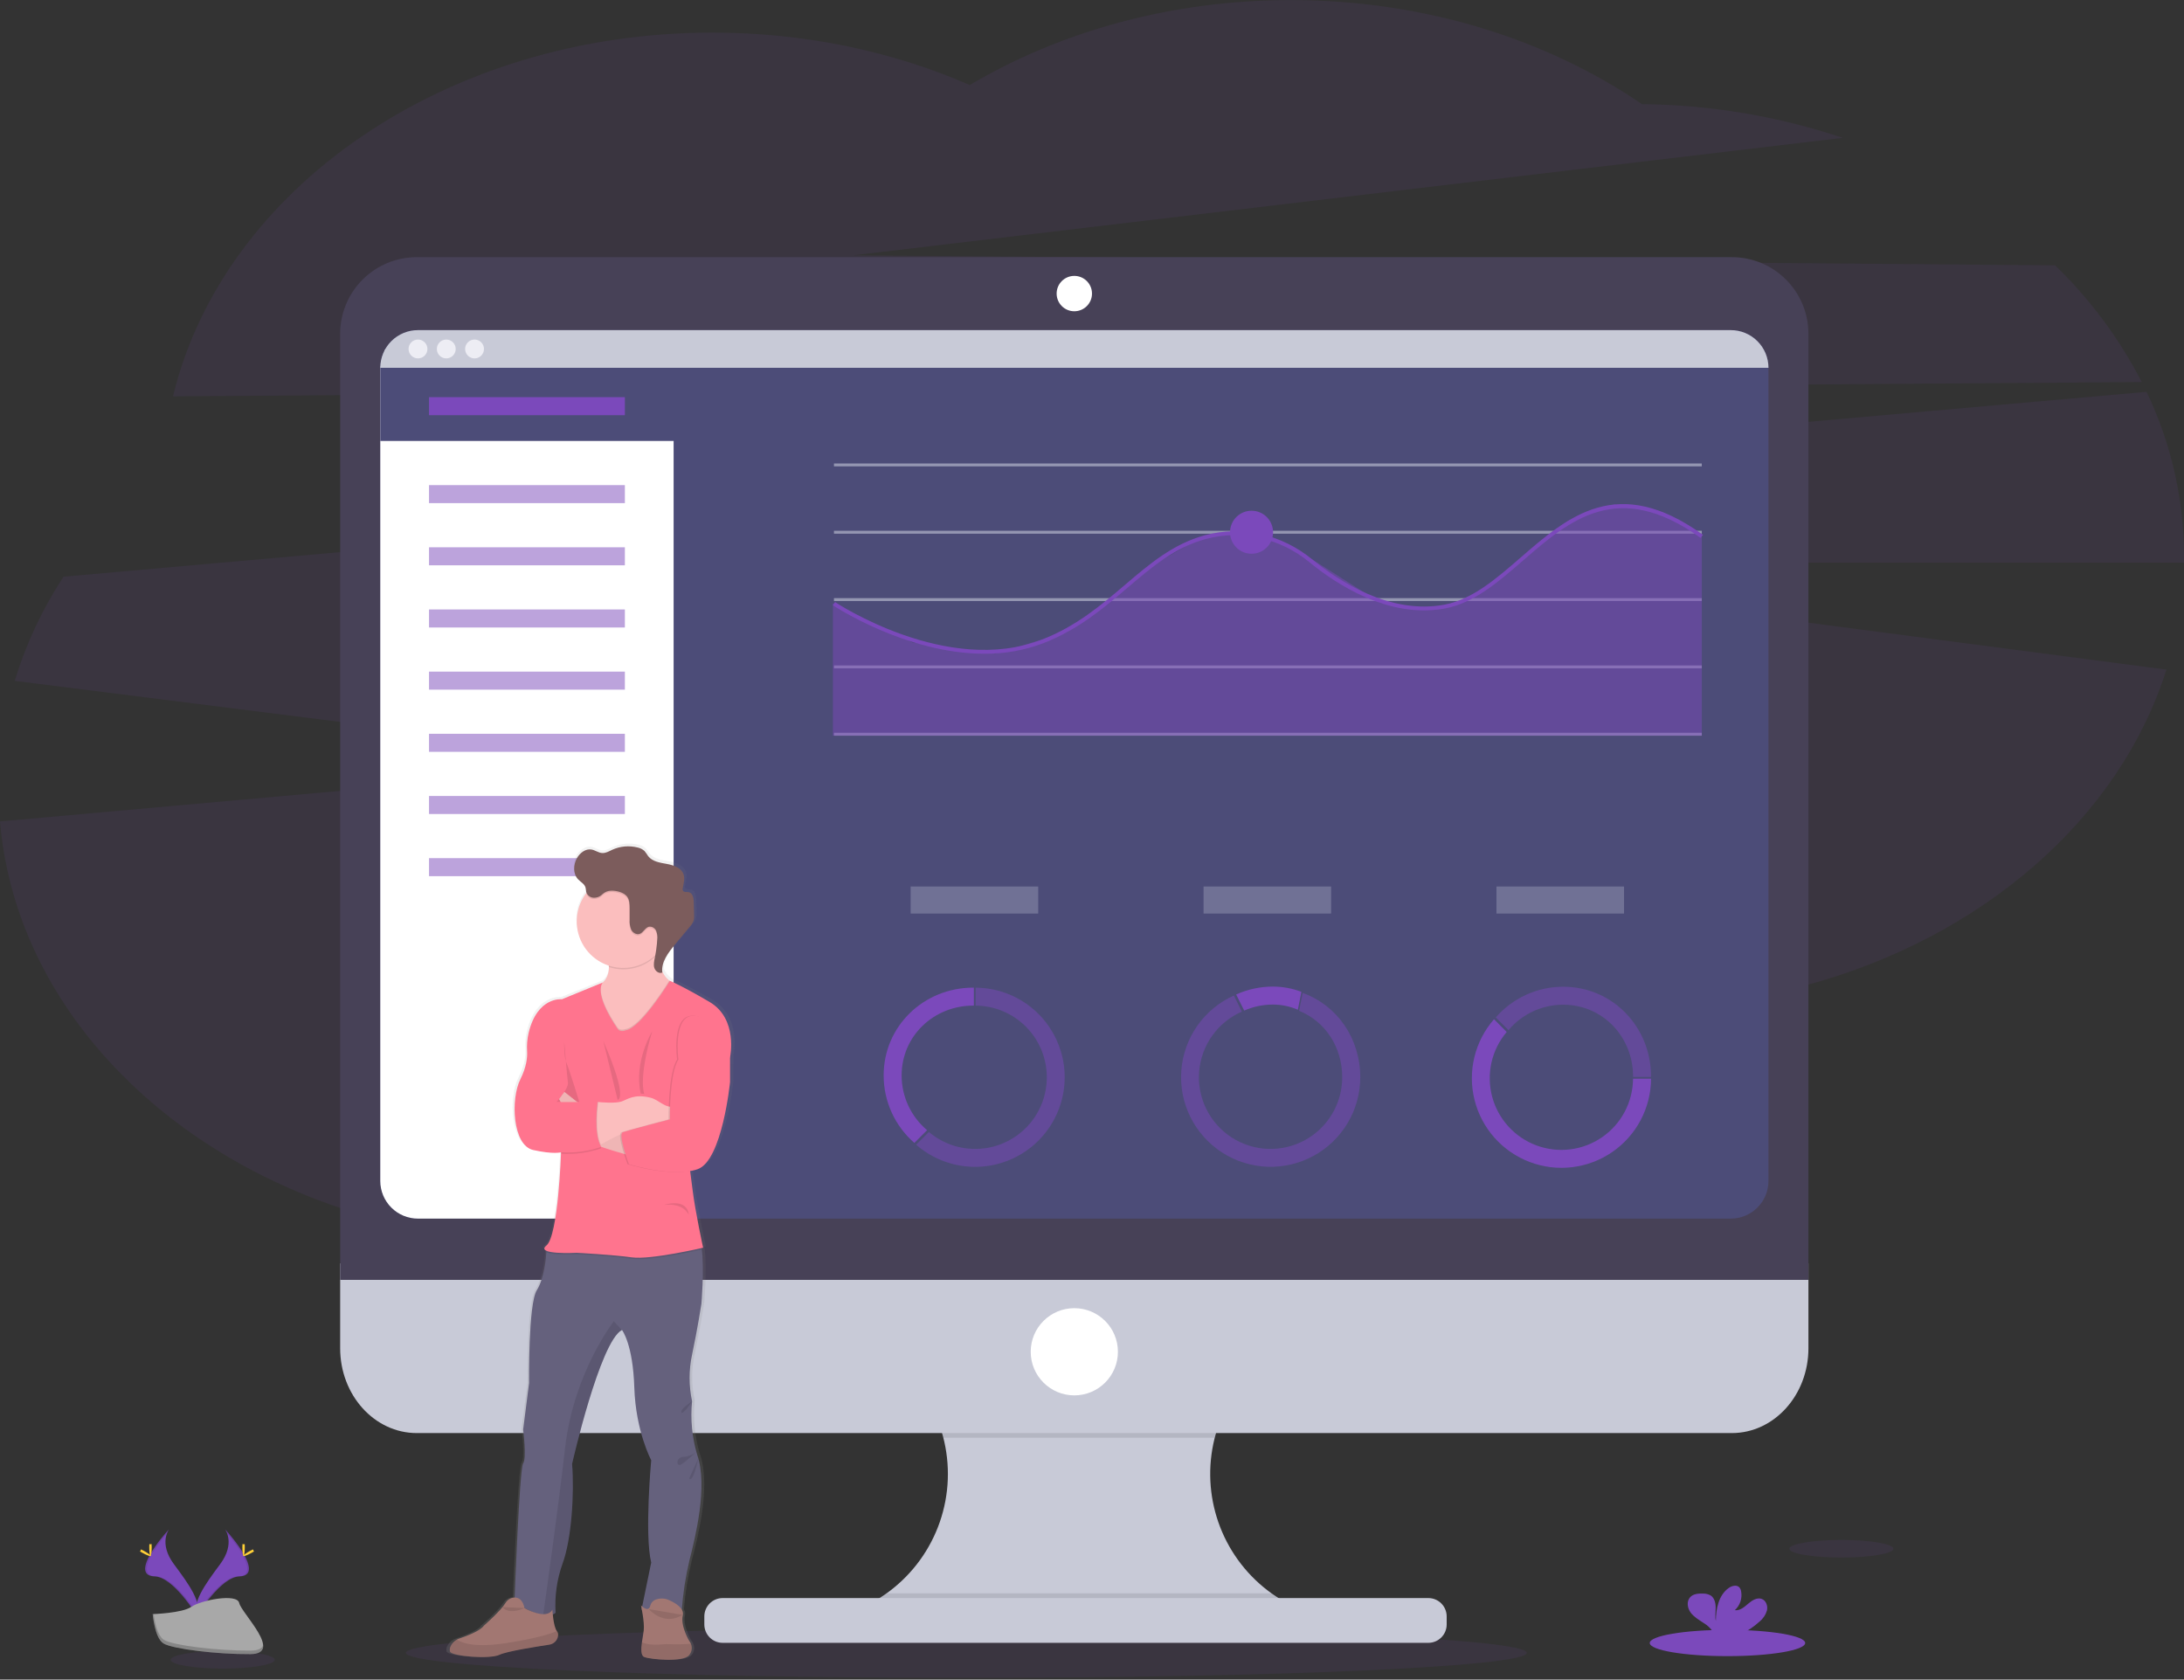 <svg width="1130" height="869" viewBox="0 0 1130 869" fill="none" xmlns="http://www.w3.org/2000/svg">
<rect x="0" y="0" width="1130" height="869" fill="#333333" stroke="none"/>
<g clip-path="url(#clip0_417:1457)">
<path opacity="0.1" d="M1108.14 197.66C1096.59 175.222 1081.45 154.825 1063.31 137.28L441.45 132.1L953.45 71.31C919.949 60.101 884.895 54.222 849.57 53.89C800.28 20.24 736.93 0.05 667.83 0.05C605.83 0.05 548.5 16.34 501.76 43.98C462.04 26.68 416.76 16.87 368.65 16.87C230.48 16.87 115.35 97.77 89.52 205.06L1108.14 197.66Z" fill="#7B49BB"/>
<path opacity="0.1" d="M1130 287.64C1129.96 258.242 1123.34 229.226 1110.62 202.72L32.86 298.36C21.921 315.037 13.418 333.19 7.61 352.27L341.36 394.33L0 424.99C10.27 546.45 133.43 642.35 283.88 642.35C359.61 642.35 428.42 618.05 479.41 578.42C530.56 618.8 600.03 643.63 676.58 643.63C790.15 643.63 888.18 588.96 933.83 509.92C1025.41 485.34 1096.55 423.64 1120.9 346.45L698.83 291.11H1130C1130 289.95 1130 288.8 1130 287.64Z" fill="#7B49BB"/>
<path opacity="0.1" d="M499.98 868.09C660.132 868.09 789.96 862.297 789.96 855.15C789.96 848.003 660.132 842.21 499.98 842.21C339.828 842.21 210 848.003 210 855.15C210 862.297 339.828 868.09 499.98 868.09Z" fill="#7B49BB"/>
<path d="M672.09 832.39V840.21H440.84V833.86C454.943 828.635 467.179 819.343 475.998 807.161C484.817 794.978 489.824 780.453 490.384 765.424C490.944 750.394 487.032 735.537 479.144 722.732C471.255 709.927 459.745 699.75 446.07 693.49H670.52C657.152 699.611 645.846 709.478 637.973 721.896C630.1 734.313 625.997 748.748 626.164 763.45C626.33 778.152 630.757 792.491 638.909 804.727C647.06 816.964 658.587 826.573 672.09 832.39V832.39Z" fill="#C8CAD7"/>
<path opacity="0.1" d="M670.52 693.49C660.205 698.226 651.08 705.209 643.813 713.928C636.545 722.647 631.32 732.881 628.52 743.88H488.08C485.278 732.881 480.053 722.648 472.786 713.929C465.519 705.211 456.394 698.227 446.08 693.49H670.52Z" fill="black"/>
<path d="M176 653.65V697.55C176 721.79 193.74 741.44 215.63 741.44H896.05C917.94 741.44 935.68 721.79 935.68 697.55V653.65H176Z" fill="#C8CAD7"/>
<path opacity="0.1" d="M672.09 832.39V840.21H440.84V833.86C447.18 831.501 453.176 828.306 458.67 824.36H657.91C662.337 827.534 667.091 830.226 672.09 832.39V832.39Z" fill="black"/>
<path d="M739.01 826.8H373.92C368.673 826.8 364.42 831.053 364.42 836.3V840.47C364.42 845.717 368.673 849.97 373.92 849.97H739.01C744.257 849.97 748.51 845.717 748.51 840.47V836.3C748.51 831.053 744.257 826.8 739.01 826.8Z" fill="#C8CAD7"/>
<path d="M935.68 172.62C935.667 162.119 931.485 152.053 924.054 144.633C916.623 137.214 906.551 133.047 896.05 133.05H215.66C205.154 133.039 195.074 137.202 187.636 144.623C180.199 152.043 176.013 162.114 176 172.62V662.19H935.68V172.62Z" fill="#474157"/>
<path d="M915 190.3V610.97C915.001 613.533 914.498 616.07 913.518 618.438C912.538 620.805 911.101 622.957 909.289 624.769C907.477 626.581 905.325 628.018 902.958 628.998C900.59 629.978 898.052 630.481 895.49 630.48H216.27C213.708 630.481 211.17 629.978 208.802 628.998C206.435 628.018 204.283 626.581 202.471 624.769C200.66 622.957 199.222 620.805 198.242 618.438C197.262 616.07 196.759 613.533 196.76 610.97V190.3C196.76 185.126 198.816 180.163 202.474 176.504C206.133 172.846 211.096 170.79 216.27 170.79H895.44C898.006 170.784 900.549 171.283 902.922 172.261C905.294 173.238 907.451 174.674 909.268 176.487C911.085 178.299 912.527 180.452 913.51 182.822C914.494 185.193 915 187.734 915 190.3V190.3Z" fill="#4C4C78"/>
<path d="M555.85 161.04C560.903 161.04 565 156.943 565 151.89C565 146.837 560.903 142.74 555.85 142.74C550.797 142.74 546.7 146.837 546.7 151.89C546.7 156.943 550.797 161.04 555.85 161.04Z" fill="white"/>
<path d="M555.85 721.94C568.31 721.94 578.41 711.84 578.41 699.38C578.41 686.921 568.31 676.82 555.85 676.82C543.39 676.82 533.29 686.921 533.29 699.38C533.29 711.84 543.39 721.94 555.85 721.94Z" fill="white"/>
<path d="M348.53 180.55V630.48H216.27C213.708 630.481 211.17 629.978 208.802 628.998C206.435 628.018 204.283 626.581 202.471 624.769C200.66 622.957 199.222 620.805 198.242 618.438C197.262 616.07 196.759 613.532 196.76 610.97V190.3L197.47 187.65L199.37 180.55H348.53Z" fill="white"/>
<path d="M365.5 187.65V228.15H196.76V190.3L197.47 187.65H365.5Z" fill="#4C4C78"/>
<path d="M915 190.3H196.76C196.76 187.738 197.265 185.202 198.245 182.835C199.226 180.469 200.663 178.319 202.475 176.508C204.287 174.697 206.438 173.261 208.805 172.281C211.172 171.302 213.708 170.799 216.27 170.8H895.44C898.006 170.792 900.548 171.291 902.921 172.267C905.294 173.243 907.45 174.679 909.267 176.49C911.084 178.302 912.526 180.454 913.51 182.824C914.494 185.193 915 187.734 915 190.3V190.3Z" fill="#C8CAD7"/>
<path d="M216.27 185.43C218.965 185.43 221.15 183.245 221.15 180.55C221.15 177.855 218.965 175.67 216.27 175.67C213.575 175.67 211.39 177.855 211.39 180.55C211.39 183.245 213.575 185.43 216.27 185.43Z" fill="#EDEDF4"/>
<path d="M230.9 185.43C233.595 185.43 235.78 183.245 235.78 180.55C235.78 177.855 233.595 175.67 230.9 175.67C228.205 175.67 226.02 177.855 226.02 180.55C226.02 183.245 228.205 185.43 230.9 185.43Z" fill="#EDEDF4"/>
<path d="M245.53 185.43C248.225 185.43 250.41 183.245 250.41 180.55C250.41 177.855 248.225 175.67 245.53 175.67C242.835 175.67 240.65 177.855 240.65 180.55C240.65 183.245 242.835 185.43 245.53 185.43Z" fill="#EDEDF4"/>
<path d="M323.31 205.48H221.98V214.81H323.31V205.48Z" fill="#7B49BB"/>
<path opacity="0.5" d="M323.31 250.98H221.98V260.31H323.31V250.98Z" fill="#7B49BB"/>
<path opacity="0.5" d="M323.31 283.15H221.98V292.48H323.31V283.15Z" fill="#7B49BB"/>
<path opacity="0.5" d="M323.31 315.32H221.98V324.65H323.31V315.32Z" fill="#7B49BB"/>
<path opacity="0.5" d="M323.31 347.48H221.98V356.81H323.31V347.48Z" fill="#7B49BB"/>
<path opacity="0.5" d="M323.31 379.65H221.98V388.98H323.31V379.65Z" fill="#7B49BB"/>
<path opacity="0.5" d="M323.31 411.82H221.98V421.15H323.31V411.82Z" fill="#7B49BB"/>
<path opacity="0.5" d="M323.31 443.98H221.98V453.31H323.31V443.98Z" fill="#7B49BB"/>
<path opacity="0.5" d="M880.5 239.79H431.49V241.29H880.5V239.79Z" fill="#DCE0ED"/>
<path opacity="0.5" d="M880.5 274.62H431.49V276.12H880.5V274.62Z" fill="#DCE0ED"/>
<path opacity="0.5" d="M880.5 309.46H431.49V310.96H880.5V309.46Z" fill="#DCE0ED"/>
<path opacity="0.5" d="M880.5 344.29H431.49V345.79H880.5V344.29Z" fill="#DCE0ED"/>
<path opacity="0.5" d="M880.5 379.12H431.49V380.62H880.5V379.12Z" fill="#DCE0ED"/>
<path opacity="0.5" d="M880.51 380.61H430.94V312.11L472.17 332.43L514.84 338.21L552.28 326.92L597.45 291.89L620.17 278.77L636.78 275.57L652.67 276.42L678.81 289.33L714.33 311.96L742.21 315.55L764.32 307.93L811.17 269.55L835.09 261.02L860.12 264.89L880.51 276.66V380.61Z" fill="#7B49BB"/>
<path d="M509.3 338.23C468.82 338.23 431.4 313.47 430.94 313.15L432.05 311.49C432.63 311.88 490.21 349.98 539.14 330.89C557 323.94 569.68 313.11 582 302.65C594.83 291.72 606.95 281.39 623.46 276.91C642.46 271.78 663.11 276.43 678.84 289.35C692.28 300.4 719.06 318.15 747.35 312.84C761.77 310.14 773.93 299.6 786.8 288.45C811.44 267.05 837 244.96 881.09 276.68L879.92 278.3C837.07 247.51 812.16 269.09 788.08 289.96C775 301.3 762.64 311.96 747.69 314.81C718.59 320.26 691.25 302.17 677.54 290.9C662.31 278.38 642.28 273.9 623.96 278.85C607.87 283.21 595.96 293.39 583.27 304.17C570.86 314.74 558.02 325.68 539.87 332.76C530.109 336.47 519.742 338.325 509.3 338.23Z" fill="#7B49BB"/>
<path d="M647.55 286.5C653.697 286.5 658.68 281.517 658.68 275.37C658.68 269.223 653.697 264.24 647.55 264.24C641.403 264.24 636.42 269.223 636.42 275.37C636.42 281.517 641.403 286.5 647.55 286.5Z" fill="#7B49BB"/>
<path d="M368.62 517.24C353.41 508.48 347.62 506.31 347.62 506.3L347.31 506.08C345.649 504.806 344.329 503.139 343.47 501.23C343.47 500.88 343.47 500.53 343.47 500.23V500.33C343.72 495.69 347.01 491.48 350.14 487.8C352.807 484.66 355.473 481.523 358.14 478.39C359.059 477.438 359.762 476.299 360.2 475.05C360.363 474.396 360.437 473.723 360.42 473.05C360.42 472.77 360.42 472.5 360.42 472.23C360.42 469.89 360.31 467.55 360.23 465.23C360.15 463.18 359.63 460.61 357.58 460.23C356.52 460.01 355.12 460.39 354.58 459.48C354.384 459.108 354.334 458.677 354.44 458.27C354.44 458.27 354.44 458.33 354.44 458.36C354.436 458.323 354.436 458.286 354.44 458.25C354.834 456.672 355.089 455.062 355.2 453.44C355.236 452.617 355.124 451.794 354.87 451.01C353.68 447.62 349.61 446.23 346.01 445.59C342.41 444.95 338.37 444.4 336.11 441.59C335.49 440.653 334.823 439.748 334.11 438.88C333.063 437.957 331.79 437.329 330.42 437.06C325.954 435.953 321.246 436.365 317.04 438.23C315.3 439.01 313.55 440.05 311.64 439.94C309.73 439.83 307.96 438.44 306 438.11C302.84 437.57 299.81 439.9 298.25 442.65C297.325 444.282 296.833 446.124 296.82 448C296.82 448.1 296.82 448.21 296.82 448.31C296.781 450.327 297.518 452.282 298.88 453.77C300.24 455.19 302.27 456.16 302.88 458.02C303.11 458.78 303.06 459.6 303.26 460.36C303.26 460.46 303.32 460.55 303.35 460.65L303.24 460.78C299.992 464.96 298.232 470.106 298.24 475.4C298.271 480.54 299.935 485.538 302.99 489.671C306.046 493.805 310.335 496.862 315.24 498.4C315.24 498.63 315.24 498.87 315.24 499.12C315.308 500.621 315.048 502.119 314.478 503.509C313.908 504.899 313.042 506.148 311.94 507.17L290.36 515.83C290.36 515.83 277.36 514.29 272.68 533.28C271.93 536.431 271.66 539.678 271.88 542.91C272.05 545.78 271.65 550.82 268.32 557.34C262.99 567.78 264.2 591.73 275.1 594.1C285.39 596.34 289.42 595.41 289.84 595.3V595.72C289.67 600.22 288.04 638.98 282.11 643.72C280.46 645.01 280.77 645.89 282.11 646.48C282.11 646.48 282.11 646.73 282.11 647.18C281.93 650.02 281.01 660.81 277.04 666.96C272.48 674.05 273 715.05 273 715.05L269.86 739.24C269.86 739.24 271.79 754.18 269.86 756.79C268.13 759.12 265.86 814.4 265.34 826.38H265.14C264.191 826.437 263.269 826.726 262.457 827.221C261.645 827.716 260.966 828.402 260.48 829.22C257.9 833.36 249 840.99 249 840.99C247.07 843.74 239.91 846.37 236.13 847.61C235.624 847.772 235.135 847.983 234.67 848.24C233.255 849.011 232.118 850.207 231.42 851.66C231.174 852.088 231.017 852.56 230.959 853.05C230.901 853.54 230.942 854.036 231.08 854.51C232.08 856.88 252.15 858.51 257.23 856.17C261.23 854.31 277.07 851.85 283.65 850.89C284.844 850.739 285.954 850.196 286.805 849.345C287.656 848.494 288.2 847.384 288.35 846.19C288.413 845.778 288.392 845.358 288.289 844.954C288.186 844.55 288.003 844.171 287.75 843.84V843.84C286.49 842.28 285.84 838.02 285.55 835.24C286.084 835.021 286.583 834.725 287.03 834.36C286.49 825.741 287.726 817.102 290.66 808.98C295.5 796.18 296.96 772.46 295.75 757.04C295.75 757.04 310.52 693.47 322.15 687.54C322.33 687.76 327.97 695 328.69 717.42C329.41 740.19 337.64 755.13 337.64 755.13C337.64 755.13 334.01 793.79 337.64 808.26L332.87 831.05C332.671 830.887 332.481 830.713 332.3 830.53C332.3 830.53 332.44 831.17 332.64 832.18L332.54 832.66L332.74 832.71C333.28 835.56 334.08 840.53 333.74 843.45C333.55 845.12 333.09 847.39 332.74 849.63C332.24 853.14 332.1 856.55 333.95 857.29C336.95 858.51 354.78 860.18 357.81 856.29C358.489 855.493 358.931 854.521 359.087 853.486C359.242 852.45 359.105 851.391 358.69 850.43C358.47 849.893 358.174 849.391 357.81 848.94C357.81 848.94 353.08 841.21 354.42 835.76C354.543 835.228 354.555 834.678 354.457 834.141C354.359 833.604 354.153 833.094 353.85 832.64C354.544 824.012 355.931 815.455 358 807.05C361 795.64 367.42 770.62 362.72 754.16C362.54 753.52 362.34 752.88 362.12 752.26C359.405 743.277 358.497 733.845 359.45 724.51C357.701 716.541 357.701 708.288 359.45 700.32C362.33 687.05 364.36 674.05 364.36 674.05C364.36 674.05 365.96 656.5 364.56 645.74L364.47 645.05L365.23 644.88C365.23 644.88 361.12 626.62 359.66 615C359.32 612.25 358.87 608.78 358.38 605.07C359.721 604.84 361.041 604.505 362.33 604.07C375.41 599.56 379.52 558.76 379.52 558.76V545.82C379.52 545.82 383.88 526.05 368.62 517.24ZM271.19 832.24L270.55 831.9L271.19 832.24Z" fill="url(#paint0_linear_417:1457)"/>
<path d="M360.73 752.65C366.4 768.96 359.73 795.43 356.73 807.25C354.71 815.797 353.372 824.491 352.73 833.25C345.829 834.415 338.77 834.252 331.93 832.77L336.93 808.43C333.39 794.01 336.93 755.48 336.93 755.48C336.93 755.48 328.93 740.58 328.19 717.89C327.49 695.56 321.99 688.34 321.81 688.11C310.38 694.05 296 757.38 296 757.38C297.18 772.74 295.76 796.38 291 809.15C288.131 817.256 286.924 825.857 287.45 834.44C285.8 835.83 283.5 836.07 281.02 835.67C274.27 834.58 266.18 828.76 266.18 828.76C266.18 828.76 268.78 759.76 270.67 757.14C272.56 754.52 270.67 739.65 270.67 739.65L273.74 715.54C273.74 715.54 273.27 674.65 277.74 667.54C281.62 661.41 282.51 650.65 282.69 647.83C282.69 647.38 282.69 647.13 282.69 647.13L289.53 638.94C289.53 638.94 355.72 633.94 360.68 638.94C361.9 640.16 362.68 642.94 363.1 646.42C364.46 657.14 362.9 674.63 362.9 674.63C362.9 674.63 360.9 687.63 358.08 700.86C356.373 708.806 356.373 717.024 358.08 724.97C357.156 734.281 358.056 743.683 360.73 752.65V752.65Z" fill="#65617D"/>
<path d="M356.59 856.3C353.64 860.2 336.27 858.55 333.31 857.3C331.5 856.55 331.64 853.16 332.13 849.66C332.44 847.43 332.89 845.16 333.07 843.51C333.55 839.25 331.66 830.62 331.66 830.62C331.66 830.62 335.56 834.76 336.5 830.62C336.717 829.83 337.146 829.115 337.74 828.551C338.334 827.987 339.07 827.596 339.87 827.42C341.896 826.807 344.075 826.942 346.01 827.8C349.08 829.13 354.2 831.97 353.28 835.8C351.98 841.23 356.59 848.93 356.59 848.93C356.948 849.382 357.237 849.884 357.45 850.42C357.865 851.384 358.004 852.444 357.852 853.482C357.7 854.52 357.263 855.495 356.59 856.3V856.3Z" fill="#A27772"/>
<path opacity="0.1" d="M356.59 856.3C353.64 860.2 336.27 858.55 333.31 857.3C331.5 856.55 331.64 853.16 332.13 849.66C333.99 850.53 337.13 851.26 342.45 850.77C343.686 850.65 344.929 850.61 346.17 850.65C349.931 850.826 353.699 850.753 357.45 850.43C357.863 851.392 358.001 852.45 357.849 853.486C357.697 854.523 357.261 855.496 356.59 856.3V856.3Z" fill="black"/>
<path opacity="0.1" d="M296 757.38C297.18 772.74 295.76 796.38 291 809.15C288.131 817.256 286.924 825.857 287.45 834.44C285.8 835.83 283.5 836.07 281.02 835.67C282.45 825.67 288.52 782.74 292.42 748.81C296.85 710.16 317.59 683.57 317.59 683.57L321.73 688.12C310.38 694.05 296 757.38 296 757.38Z" fill="black"/>
<path d="M349.5 508.95L346.61 523.13L332.48 546.89L315.05 539.44C315.05 539.44 291.35 514.62 306.24 511.08C308.025 510.699 309.711 509.95 311.19 508.88C314.11 506.67 315.03 503.47 315.05 500.33C314.932 496.812 314.109 493.354 312.63 490.16L343.12 480.59C341.859 484.595 341.123 488.746 340.93 492.94C340.7 501.24 343.78 505.34 346.31 507.29C347.252 508.051 348.336 508.615 349.5 508.95V508.95Z" fill="#FBBEBE"/>
<path opacity="0.1" d="M343.12 480.59C341.859 484.595 341.123 488.746 340.93 492.94C337.841 496.606 333.728 499.268 329.118 500.584C324.508 501.901 319.61 501.812 315.05 500.33C314.932 496.812 314.109 493.354 312.63 490.16L343.12 480.59Z" fill="black"/>
<path d="M346.61 476.69C346.61 481.458 345.196 486.12 342.547 490.085C339.898 494.05 336.132 497.14 331.727 498.965C327.321 500.789 322.473 501.267 317.796 500.337C313.12 499.406 308.824 497.11 305.452 493.738C302.08 490.366 299.784 486.07 298.853 481.394C297.923 476.717 298.4 471.869 300.225 467.463C302.05 463.058 305.14 459.292 309.105 456.643C313.07 453.994 317.732 452.58 322.5 452.58C325.668 452.572 328.807 453.19 331.736 454.399C334.665 455.608 337.326 457.384 339.566 459.624C341.806 461.864 343.582 464.525 344.791 467.454C346 470.383 346.618 473.522 346.61 476.69V476.69Z" fill="#FBBEBE"/>
<path opacity="0.1" d="M349.5 508.95L346.61 523.13L332.48 546.89L315.05 539.44C315.05 539.44 291.35 514.62 306.24 511.08C308.025 510.699 309.711 509.949 311.19 508.88C308.5 516.27 319.6 531.64 319.6 531.64C320.89 533.54 323.86 532.35 323.86 532.35C331 531.27 344.17 510.71 346.31 507.29C347.252 508.051 348.336 508.615 349.5 508.95V508.95Z" fill="black"/>
<path opacity="0.1" d="M363.15 646.44C358.95 647.44 335.73 652.53 326.93 651.25C317.24 649.83 298.39 648.89 298.39 648.89C298.39 648.89 286.39 649.53 282.71 647.89C282.71 647.44 282.71 647.19 282.71 647.19L289.55 639C289.55 639 355.74 634 360.7 639C362 640.18 362.7 642.95 363.15 646.44Z" fill="black"/>
<path d="M319.6 532.35C319.6 532.35 307.13 515.08 311.83 508.35L290.76 516.99C290.76 516.99 278.08 515.45 273.51 534.37C272.778 537.517 272.511 540.755 272.72 543.98C272.89 546.83 272.5 551.85 269.25 558.35C264.05 568.75 265.25 592.63 275.87 594.99C286.49 597.35 290.29 596.17 290.29 596.17C290.29 596.17 288.87 639.43 282.73 644.39C276.59 649.35 298.4 648.17 298.4 648.17C298.4 648.17 317.24 649.17 326.93 650.54C336.62 651.91 363.8 645.54 363.8 645.54C363.8 645.54 359.8 627.34 358.36 615.76C356.92 604.18 353.64 579.52 353.64 579.52L377.75 546.86C377.75 546.86 382 527.12 367.11 518.38C352.22 509.64 346.61 507.48 346.61 507.48C346.61 507.48 331.61 531.85 323.85 533.03C323.85 533.05 320.89 534.25 319.6 532.35Z" fill="#FF748E"/>
<path opacity="0.1" d="M291.94 539.21C291.94 539.21 291.71 547.01 293.13 550.08C294.55 553.15 299.74 570.17 299.74 570.17H287.93C287.93 570.17 294.31 563.32 293.84 560.01C293.37 556.7 291.94 539.21 291.94 539.21Z" fill="black"/>
<path d="M326.93 598.05C326.93 598.05 300.83 591.67 298.4 586.24C295.97 580.81 289.26 568.63 289.26 568.63L292.01 564.92L304.71 574.92C304.71 574.92 319.84 586.92 326.93 588.16C334.02 589.4 326.93 598.05 326.93 598.05Z" fill="#FBBEBE"/>
<path opacity="0.05" d="M326.93 598.05C326.93 598.05 300.83 591.67 298.4 586.24C295.97 580.81 289.26 568.63 289.26 568.63L292.01 564.92L304.71 574.92C304.71 574.92 319.84 586.92 326.93 588.16C334.02 589.4 326.93 598.05 326.93 598.05Z" fill="black"/>
<path d="M349.5 567.34V581.5H347.22C335.974 581.5 324.913 584.363 315.08 589.82L310.82 592.18L309.67 592.82L302.34 576.32L309.2 570.17H309.55C311.23 570.33 318.48 570.93 321.55 569.9C324.62 568.87 328.1 565.76 336.69 567.96C340.93 569.04 344.54 573.79 348.69 572.31L349.5 567.34Z" fill="#FBBEBE"/>
<path opacity="0.1" d="M372.31 541.57L377.04 546.89V559.77C377.04 559.77 373.04 600.43 360.26 604.92C347.48 609.41 324.71 602.32 324.71 602.32C324.71 602.32 318.82 586.72 321.57 585.77C324.32 584.82 345.91 579.13 345.91 579.13C345.91 579.13 345.6 555.28 350.33 548.19C350.33 548.19 347.26 525.97 357.89 525.5C368.52 525.03 372.31 541.57 372.31 541.57Z" fill="black"/>
<path d="M373 541.57L377.73 546.89V559.77C377.73 559.77 373.73 600.43 360.94 604.92C348.15 609.41 325.4 602.32 325.4 602.32C325.4 602.32 319.51 586.72 322.26 585.77C325.01 584.82 346.59 579.13 346.59 579.13C346.59 579.13 346.29 555.28 351.02 548.19C351.02 548.19 347.94 525.97 358.58 525.5C369.22 525.03 373 541.57 373 541.57Z" fill="#FF748E"/>
<path opacity="0.1" d="M340 486.93C340.21 485.376 340.025 483.793 339.46 482.33C339.164 481.607 338.636 481.002 337.959 480.611C337.282 480.22 336.495 480.065 335.72 480.17C333.72 480.64 332.82 483.27 330.84 483.9C329.17 484.43 327.34 483.25 326.54 481.69C325.87 480.064 325.59 478.304 325.72 476.55C325.72 474.55 325.72 472.6 325.72 470.62C325.72 468.47 325.65 466.15 324.32 464.46C322.67 462.36 318.8 461.46 316.22 461.53C314.498 461.548 312.846 462.212 311.59 463.39C310.959 464.025 310.195 464.511 309.352 464.812C308.509 465.113 307.61 465.221 306.72 465.13C305.935 465.01 305.201 464.67 304.601 464.149C304.001 463.629 303.56 462.95 303.33 462.19C303.326 462.164 303.326 462.137 303.33 462.11C305.339 459.454 307.877 457.242 310.783 455.616C313.69 453.989 316.901 452.982 320.216 452.658C323.531 452.335 326.877 452.701 330.043 453.735C333.209 454.769 336.127 456.448 338.612 458.665C341.097 460.883 343.095 463.591 344.482 466.62C345.868 469.648 346.612 472.931 346.666 476.261C346.72 479.591 346.084 482.896 344.797 485.968C343.511 489.04 341.601 491.813 339.19 494.11C339.589 491.733 339.86 489.336 340 486.93Z" fill="black"/>
<path d="M306.71 464.42C305.925 464.298 305.19 463.957 304.588 463.438C303.987 462.918 303.544 462.239 303.31 461.48C303.12 460.72 303.17 459.9 302.94 459.15C302.39 457.29 300.41 456.32 299.08 454.91C296.42 452.09 296.59 447.44 298.47 444.04C300 441.3 302.95 438.99 306.04 439.52C307.95 439.86 309.6 441.22 311.54 441.34C313.48 441.46 315.11 440.42 316.81 439.64C320.906 437.784 325.511 437.375 329.87 438.48C331.212 438.746 332.456 439.372 333.47 440.29C334.158 441.155 334.799 442.056 335.39 442.99C337.59 445.8 341.54 446.35 345.05 446.99C348.56 447.63 352.54 448.99 353.69 452.4C354.46 454.64 353.69 457.07 353.28 459.4C353.127 459.877 353.159 460.395 353.37 460.85C353.92 461.76 355.29 461.38 356.37 461.59C358.37 462.01 358.87 464.59 358.94 466.59C359.033 468.91 359.097 471.243 359.13 473.59C359.189 474.458 359.122 475.331 358.93 476.18C358.499 477.392 357.817 478.499 356.93 479.43L349.12 488.81C345.66 492.97 341.99 497.81 342.68 503.18C341.04 503.91 339.1 502.5 338.56 500.78C338.02 499.06 338.45 497.22 338.82 495.46C339.449 492.416 339.86 489.332 340.05 486.23C340.261 484.672 340.075 483.087 339.51 481.62C339.212 480.896 338.682 480.291 338.004 479.9C337.325 479.509 336.536 479.354 335.76 479.46C333.76 479.93 332.87 482.56 330.89 483.19C329.22 483.73 327.39 482.54 326.59 480.98C325.925 479.352 325.644 477.594 325.77 475.84V469.91C325.77 467.76 325.7 465.44 324.37 463.75C322.73 461.65 318.85 460.75 316.27 460.82C314.548 460.838 312.896 461.502 311.64 462.68C311.003 463.323 310.228 463.814 309.374 464.115C308.521 464.416 307.61 464.521 306.71 464.42V464.42Z" fill="#7C5C5C"/>
<path opacity="0.1" d="M312.15 538.62L319.56 569.02C319.56 569.02 325.39 568.99 312.15 538.62Z" fill="black"/>
<path opacity="0.1" d="M337.45 533.53C337.45 533.53 327.75 549.41 331.54 565.82L333.34 565.95C333.34 565.95 330.12 558.35 337.45 533.53Z" fill="black"/>
<path opacity="0.1" d="M343.59 623.36C343.59 623.36 355.49 619.42 356.36 628.56C356.36 628.56 354.11 622.29 343.59 623.36Z" fill="black"/>
<path opacity="0.1" d="M309.2 570.88C309.2 570.88 306.84 587.43 311.09 594.05C304.422 596.399 297.344 597.362 290.29 596.88L288.87 570.88H309.2Z" fill="black"/>
<path opacity="0.1" d="M310.82 592.18L309.67 592.82L302.34 576.32L309.2 570.17H309.55C309.44 570.97 307.53 585.18 310.82 592.18Z" fill="black"/>
<path d="M309.2 570.17C309.2 570.17 306.84 586.72 311.09 593.34C304.422 595.689 297.344 596.652 290.29 596.17L282.02 570.17H309.2Z" fill="#FF748E"/>
<path d="M288.75 846.24C288.614 847.419 288.089 848.52 287.258 849.367C286.426 850.215 285.337 850.761 284.16 850.92C277.75 851.92 262.28 854.32 258.38 856.18C253.38 858.55 233.8 856.89 232.85 854.53C232.717 854.056 232.678 853.56 232.737 853.071C232.795 852.582 232.949 852.11 233.19 851.68C233.647 850.739 234.29 849.9 235.078 849.213C235.867 848.526 236.786 848.004 237.78 847.68C241.48 846.44 248.46 843.83 250.34 841.09C250.34 841.09 259.04 833.47 261.52 829.36C261.986 828.549 262.645 827.866 263.439 827.372C264.233 826.879 265.137 826.589 266.07 826.53C268.14 826.43 270.44 827.48 271.39 832.01C271.39 832.01 282.73 838.48 285.8 832.81C285.8 832.81 286.27 841.52 288.15 843.91C288.399 844.24 288.58 844.615 288.683 845.015C288.786 845.415 288.809 845.831 288.75 846.24Z" fill="#A27772"/>
<path opacity="0.1" d="M288.75 846.24C288.614 847.419 288.089 848.52 287.258 849.367C286.426 850.215 285.337 850.761 284.16 850.92C277.75 851.92 262.28 854.32 258.38 856.18C253.38 858.55 233.8 856.89 232.85 854.53C232.717 854.056 232.678 853.56 232.737 853.071C232.795 852.582 232.949 852.109 233.19 851.68C233.864 850.242 234.973 849.053 236.36 848.28C239.56 850.4 246.66 852.48 262.28 850.04C277.18 847.71 284.55 845.43 288.15 843.88C288.403 844.213 288.586 844.594 288.689 844.999C288.792 845.404 288.813 845.826 288.75 846.24V846.24Z" fill="black"/>
<g opacity="0.1">
<path opacity="0.1" d="M353.25 459.72C353.255 459.68 353.255 459.64 353.25 459.6C353.718 457.851 353.963 456.05 353.98 454.24C353.829 455.688 353.585 457.124 353.25 458.54C353.16 458.928 353.16 459.332 353.25 459.72V459.72Z" fill="black"/>
<path opacity="0.1" d="M339.46 481.84C339.831 482.693 340.028 483.61 340.04 484.54C340.148 483.258 339.949 481.97 339.46 480.78C339.162 480.055 338.633 479.449 337.954 479.057C337.276 478.664 336.487 478.507 335.71 478.61C333.71 479.08 332.82 481.72 330.84 482.35C329.17 482.88 327.34 481.69 326.54 480.13C325.866 478.505 325.585 476.744 325.72 474.99C325.72 472.99 325.72 471.04 325.72 469.07C325.72 466.92 325.65 464.6 324.32 462.91C322.67 460.8 318.8 459.91 316.21 459.97C314.489 459.989 312.84 460.657 311.59 461.84C310.959 462.473 310.193 462.957 309.351 463.256C308.508 463.556 307.609 463.663 306.72 463.57C305.933 463.454 305.195 463.115 304.592 462.595C303.99 462.074 303.549 461.392 303.32 460.63C303.12 459.87 303.18 459.06 302.95 458.3C302.4 456.44 300.42 455.48 299.09 454.07C297.849 452.695 297.14 450.922 297.09 449.07C296.995 450.163 297.123 451.264 297.467 452.306C297.811 453.347 298.363 454.308 299.09 455.13C300.42 456.54 302.4 457.51 302.95 459.37C303.18 460.12 303.12 460.94 303.32 461.7C303.553 462.46 303.996 463.139 304.597 463.659C305.199 464.179 305.934 464.519 306.72 464.64C307.61 464.732 308.509 464.623 309.352 464.322C310.195 464.021 310.959 463.535 311.59 462.9C312.845 461.735 314.488 461.076 316.2 461.05C318.79 460.97 322.66 461.89 324.31 463.99C325.64 465.68 325.7 467.99 325.71 470.15C325.71 472.15 325.71 474.1 325.71 476.07C325.574 477.827 325.855 479.592 326.53 481.22C327.33 482.78 329.16 483.96 330.83 483.43C332.83 482.8 333.68 480.17 335.7 479.69C336.476 479.587 337.264 479.741 337.943 480.13C338.623 480.518 339.156 481.119 339.46 481.84V481.84Z" fill="black"/>
<path opacity="0.1" d="M358.89 475.33C358.456 476.544 357.775 477.654 356.89 478.59C354.277 481.71 351.673 484.833 349.08 487.96C345.8 491.91 342.32 496.48 342.57 501.52C342.81 496.9 346.03 492.7 349.08 489.03L356.89 479.65C357.775 478.717 358.456 477.61 358.89 476.4C359.083 475.548 359.15 474.672 359.09 473.8C359.085 474.316 359.017 474.83 358.89 475.33V475.33Z" fill="black"/>
<path opacity="0.1" d="M338.51 499.94C338.381 499.528 338.301 499.101 338.27 498.67C338.204 499.455 338.286 500.245 338.51 501C339.04 502.72 340.99 504.13 342.63 503.4C342.63 503.05 342.56 502.7 342.55 502.4C340.93 503.05 339 501.62 338.51 499.94Z" fill="black"/>
</g>
<path opacity="0.1" d="M260 831.47C260 831.47 262.47 835.81 271.43 831.98Z" fill="black"/>
<path opacity="0.1" d="M335.65 832.51C335.65 832.51 343.38 841.6 353.11 835.51Z" fill="black"/>
<path opacity="0.1" d="M358.13 724.99C358.13 724.99 352.67 728.4 352.49 730.35C352.31 732.3 355.31 728.93 355.31 728.93L358.13 724.99Z" fill="black"/>
<path opacity="0.1" d="M360.28 751.13C358.385 752.712 356.026 753.632 353.56 753.75C349.48 753.93 349.82 759.25 352.49 757.65C355.16 756.05 360.28 751.13 360.28 751.13Z" fill="black"/>
<path opacity="0.1" d="M361.32 754.54C361.32 754.54 358.7 767.4 356.57 764.92Z" fill="black"/>
<g opacity="0.5">
<path opacity="0.5" d="M537.17 458.65H471.17V472.65H537.17V458.65Z" fill="#DCE0ED"/>
<path opacity="0.5" d="M688.72 458.65H622.72V472.65H688.72V458.65Z" fill="#DCE0ED"/>
<path opacity="0.5" d="M840.27 458.65H774.27V472.65H840.27V458.65Z" fill="#DCE0ED"/>
</g>
<path opacity="0.1" d="M952.73 805.84C967.603 805.84 979.66 803.803 979.66 801.29C979.66 798.777 967.603 796.74 952.73 796.74C937.857 796.74 925.8 798.777 925.8 801.29C925.8 803.803 937.857 805.84 952.73 805.84Z" fill="#7B49BB"/>
<path opacity="0.1" d="M115.22 863.29C130.093 863.29 142.15 861.253 142.15 858.74C142.15 856.227 130.093 854.19 115.22 854.19C100.347 854.19 88.29 856.227 88.29 858.74C88.29 861.253 100.347 863.29 115.22 863.29Z" fill="#7B49BB"/>
<path d="M893.79 856.85C915.997 856.85 934 853.806 934 850.05C934 846.294 915.997 843.25 893.79 843.25C871.583 843.25 853.58 846.294 853.58 850.05C853.58 853.806 871.583 856.85 893.79 856.85Z" fill="#7B49BB"/>
<path d="M910.41 838.94C912.246 837.445 913.582 835.425 914.24 833.15C914.74 830.85 913.76 828.1 911.57 827.26C909.11 826.32 906.48 828.02 904.48 829.75C902.48 831.48 900.21 833.43 897.6 833.07C898.94 831.853 899.942 830.31 900.51 828.591C901.078 826.872 901.191 825.036 900.84 823.26C900.728 822.524 900.417 821.832 899.94 821.26C898.57 819.8 896.1 820.42 894.46 821.57C889.26 825.23 887.81 832.29 887.78 838.65C887.26 836.36 887.7 833.97 887.69 831.65C887.68 829.33 887.03 826.65 885.05 825.42C883.821 824.764 882.442 824.44 881.05 824.48C878.71 824.39 876.1 824.62 874.51 826.33C872.51 828.46 873.04 832.02 874.76 834.33C876.48 836.64 879.12 838.13 881.53 839.75C883.467 840.907 885.121 842.482 886.37 844.36C886.512 844.625 886.63 844.903 886.72 845.19H901.38C904.656 843.52 907.693 841.418 910.41 838.94Z" fill="#7B49BB"/>
<path d="M116.45 791.24C116.45 791.24 121.95 798.43 113.92 809.24C105.89 820.05 99.27 829.24 101.92 836.01C101.92 836.01 114.04 815.86 123.92 815.58C133.8 815.3 127.3 803.36 116.45 791.24Z" fill="#7B49BB"/>
<path opacity="0.1" d="M116.45 791.24C116.931 791.936 117.312 792.697 117.58 793.5C127.2 804.8 132.32 815.35 123.07 815.61C114.46 815.86 104.13 831.26 101.65 835.15C101.732 835.451 101.828 835.748 101.94 836.04C101.94 836.04 114.06 815.89 123.94 815.61C133.82 815.33 127.3 803.36 116.45 791.24Z" fill="black"/>
<path d="M126.66 800.4C126.66 802.93 126.38 804.98 126.03 804.98C125.68 804.98 125.4 802.98 125.4 800.4C125.4 797.82 125.75 799.06 126.1 799.06C126.45 799.06 126.66 797.87 126.66 800.4Z" fill="#FFD037"/>
<path d="M130.17 803.42C127.95 804.63 126.01 805.36 125.85 805.05C125.69 804.74 127.34 803.51 129.56 802.3C131.78 801.09 130.91 801.97 131.07 802.3C131.23 802.63 132.39 802.21 130.17 803.42Z" fill="#FFD037"/>
<path d="M87.44 791.24C87.44 791.24 81.94 798.43 89.97 809.24C98 820.05 104.62 829.24 101.97 836.01C101.97 836.01 89.86 815.86 79.97 815.58C70.08 815.3 76.59 803.36 87.44 791.24Z" fill="#7B49BB"/>
<path opacity="0.1" d="M87.44 791.24C86.959 791.936 86.579 792.697 86.31 793.5C76.69 804.8 71.57 815.35 80.82 815.61C89.43 815.86 99.76 831.26 102.24 835.15C102.16 835.453 102.059 835.75 101.94 836.04C101.94 836.04 89.83 815.89 79.94 815.61C70.05 815.33 76.59 803.36 87.44 791.24Z" fill="black"/>
<path d="M77.22 800.4C77.22 802.93 77.51 804.98 77.86 804.98C78.21 804.98 78.49 802.98 78.49 800.4C78.49 797.82 78.14 799.06 77.79 799.06C77.44 799.06 77.22 797.87 77.22 800.4Z" fill="#FFD037"/>
<path d="M73.72 803.42C75.94 804.63 77.87 805.36 78.04 805.05C78.21 804.74 76.55 803.51 74.33 802.3C72.11 801.09 72.98 801.97 72.81 802.3C72.64 802.63 71.5 802.21 73.72 803.42Z" fill="#FFD037"/>
<path d="M79 835.1C79 835.1 94.36 834.62 99 831.33C103.64 828.04 122.63 824.09 123.78 829.38C124.93 834.67 146.86 855.67 129.52 855.81C112.18 855.95 89.23 853.11 84.61 850.3C79.99 847.49 79 835.1 79 835.1Z" fill="#A8A8A8"/>
<path opacity="0.2" d="M129.79 853.97C112.45 854.11 89.49 851.27 84.87 848.46C81.36 846.31 79.95 838.62 79.49 835.08H78.97C78.97 835.08 79.97 847.46 84.57 850.28C89.17 853.1 112.14 855.93 129.48 855.79C134.48 855.79 136.21 853.97 136.12 851.33C135.42 852.95 133.51 853.94 129.79 853.97Z" fill="black"/>
<path d="M466.5 556.42C466.5 535.98 483.13 520.28 503.58 520.28H503.87V510.98H503.58C478 510.98 457.2 530.85 457.2 556.42C457.199 563.035 458.617 569.573 461.358 575.594C464.1 581.614 468.1 586.977 473.09 591.32L479.68 584.73C475.552 581.257 472.234 576.924 469.957 572.034C467.68 567.143 466.5 561.814 466.5 556.42V556.42Z" fill="#7B49BB"/>
<path opacity="0.5" d="M504.8 510.99V520.29C510.755 520.33 516.613 521.804 521.878 524.587C527.143 527.37 531.659 531.381 535.046 536.28C538.432 541.178 540.589 546.821 541.332 552.73C542.076 558.638 541.385 564.639 539.319 570.224C537.252 575.809 533.87 580.814 529.459 584.816C525.048 588.817 519.738 591.696 513.979 593.211C508.219 594.725 502.18 594.829 496.371 593.515C490.563 592.201 485.156 589.506 480.61 585.66L474 592.25C479.632 597.175 486.373 600.663 493.646 602.417C500.919 604.171 508.508 604.139 515.766 602.323C523.024 600.508 529.734 596.963 535.325 591.991C540.915 587.019 545.219 580.767 547.869 573.771C550.52 566.775 551.437 559.241 550.544 551.813C549.65 544.385 546.972 537.283 542.739 531.115C538.505 524.947 532.841 519.894 526.231 516.39C519.621 512.885 512.261 511.033 504.78 510.99H504.8Z" fill="#7B49BB"/>
<path opacity="0.5" d="M808.8 519.81C829.24 519.81 844.94 536.44 844.94 556.89C844.94 556.98 844.94 557.08 844.94 557.18H854.24C854.24 557.08 854.24 556.98 854.24 556.89C854.24 531.32 834.37 510.51 808.8 510.51C802.185 510.508 795.646 511.925 789.625 514.667C783.604 517.408 778.242 521.409 773.9 526.4L780.49 532.99C783.963 528.862 788.296 525.544 793.186 523.267C798.077 520.99 803.406 519.81 808.8 519.81V519.81Z" fill="#7B49BB"/>
<path d="M854.23 558.11H844.93C844.89 564.065 843.416 569.923 840.633 575.188C837.85 580.453 833.839 584.97 828.94 588.356C824.042 591.742 818.399 593.899 812.49 594.642C806.582 595.386 800.581 594.695 794.996 592.629C789.411 590.562 784.406 587.18 780.404 582.769C776.403 578.358 773.524 573.048 772.009 567.289C770.495 561.529 770.391 555.49 771.705 549.681C773.019 543.873 775.714 538.467 779.56 533.92L773 527.33C768.075 532.962 764.587 539.703 762.833 546.976C761.079 554.249 761.111 561.838 762.927 569.096C764.742 576.354 768.287 583.065 773.259 588.655C778.231 594.245 784.483 598.549 791.479 601.199C798.475 603.85 806.009 604.767 813.437 603.874C820.865 602.98 827.967 600.302 834.135 596.069C840.303 591.835 845.356 586.171 848.86 579.561C852.365 572.951 854.217 565.591 854.26 558.11H854.23Z" fill="#7B49BB"/>
<path opacity="0.5" d="M674 513.71L672.15 522.97C685.76 528.46 694.46 541.8 694.46 557.35C694.462 564.032 692.658 570.591 689.238 576.332C685.818 582.073 680.91 586.783 675.033 589.963C669.156 593.144 662.529 594.676 655.852 594.399C649.176 594.122 642.698 592.045 637.105 588.389C631.512 584.732 627.011 579.632 624.079 573.627C621.147 567.622 619.893 560.937 620.448 554.278C621.004 547.618 623.35 541.233 627.237 535.798C631.124 530.362 636.408 526.079 642.53 523.4L638.41 515.05C630.81 518.471 624.273 523.878 619.486 530.701C614.7 537.525 611.842 545.512 611.212 553.823C610.583 562.133 612.206 570.46 615.909 577.927C619.613 585.393 625.262 591.723 632.26 596.25C639.258 600.777 647.347 603.333 655.675 603.651C664.004 603.968 672.264 602.034 679.586 598.053C686.908 594.071 693.021 588.19 697.283 581.027C701.544 573.864 703.795 565.685 703.8 557.35C703.8 537.28 691.92 520.16 674 513.71Z" fill="#7B49BB"/>
<path d="M658.59 519.74C663.032 519.738 667.426 520.651 671.5 522.42L673.35 513.17C668.641 511.357 663.636 510.432 658.59 510.44C652.038 510.44 645.561 511.834 639.59 514.53L643.75 522.86C648.425 520.798 653.48 519.735 658.59 519.74V519.74Z" fill="#7B49BB"/>
</g>
<defs>
<linearGradient id="paint0_linear_417:1457" x1="305.5" y1="858.74" x2="305.5" y2="436.42" gradientUnits="userSpaceOnUse">
<stop stop-color="#808080" stop-opacity="0.25"/>
<stop offset="0.54" stop-color="#808080" stop-opacity="0.12"/>
<stop offset="1" stop-color="#808080" stop-opacity="0.1"/>
</linearGradient>
<clipPath id="clip0_417:1457">
<rect width="1130" height="868.1" fill="white"/>
</clipPath>
</defs>
</svg>
